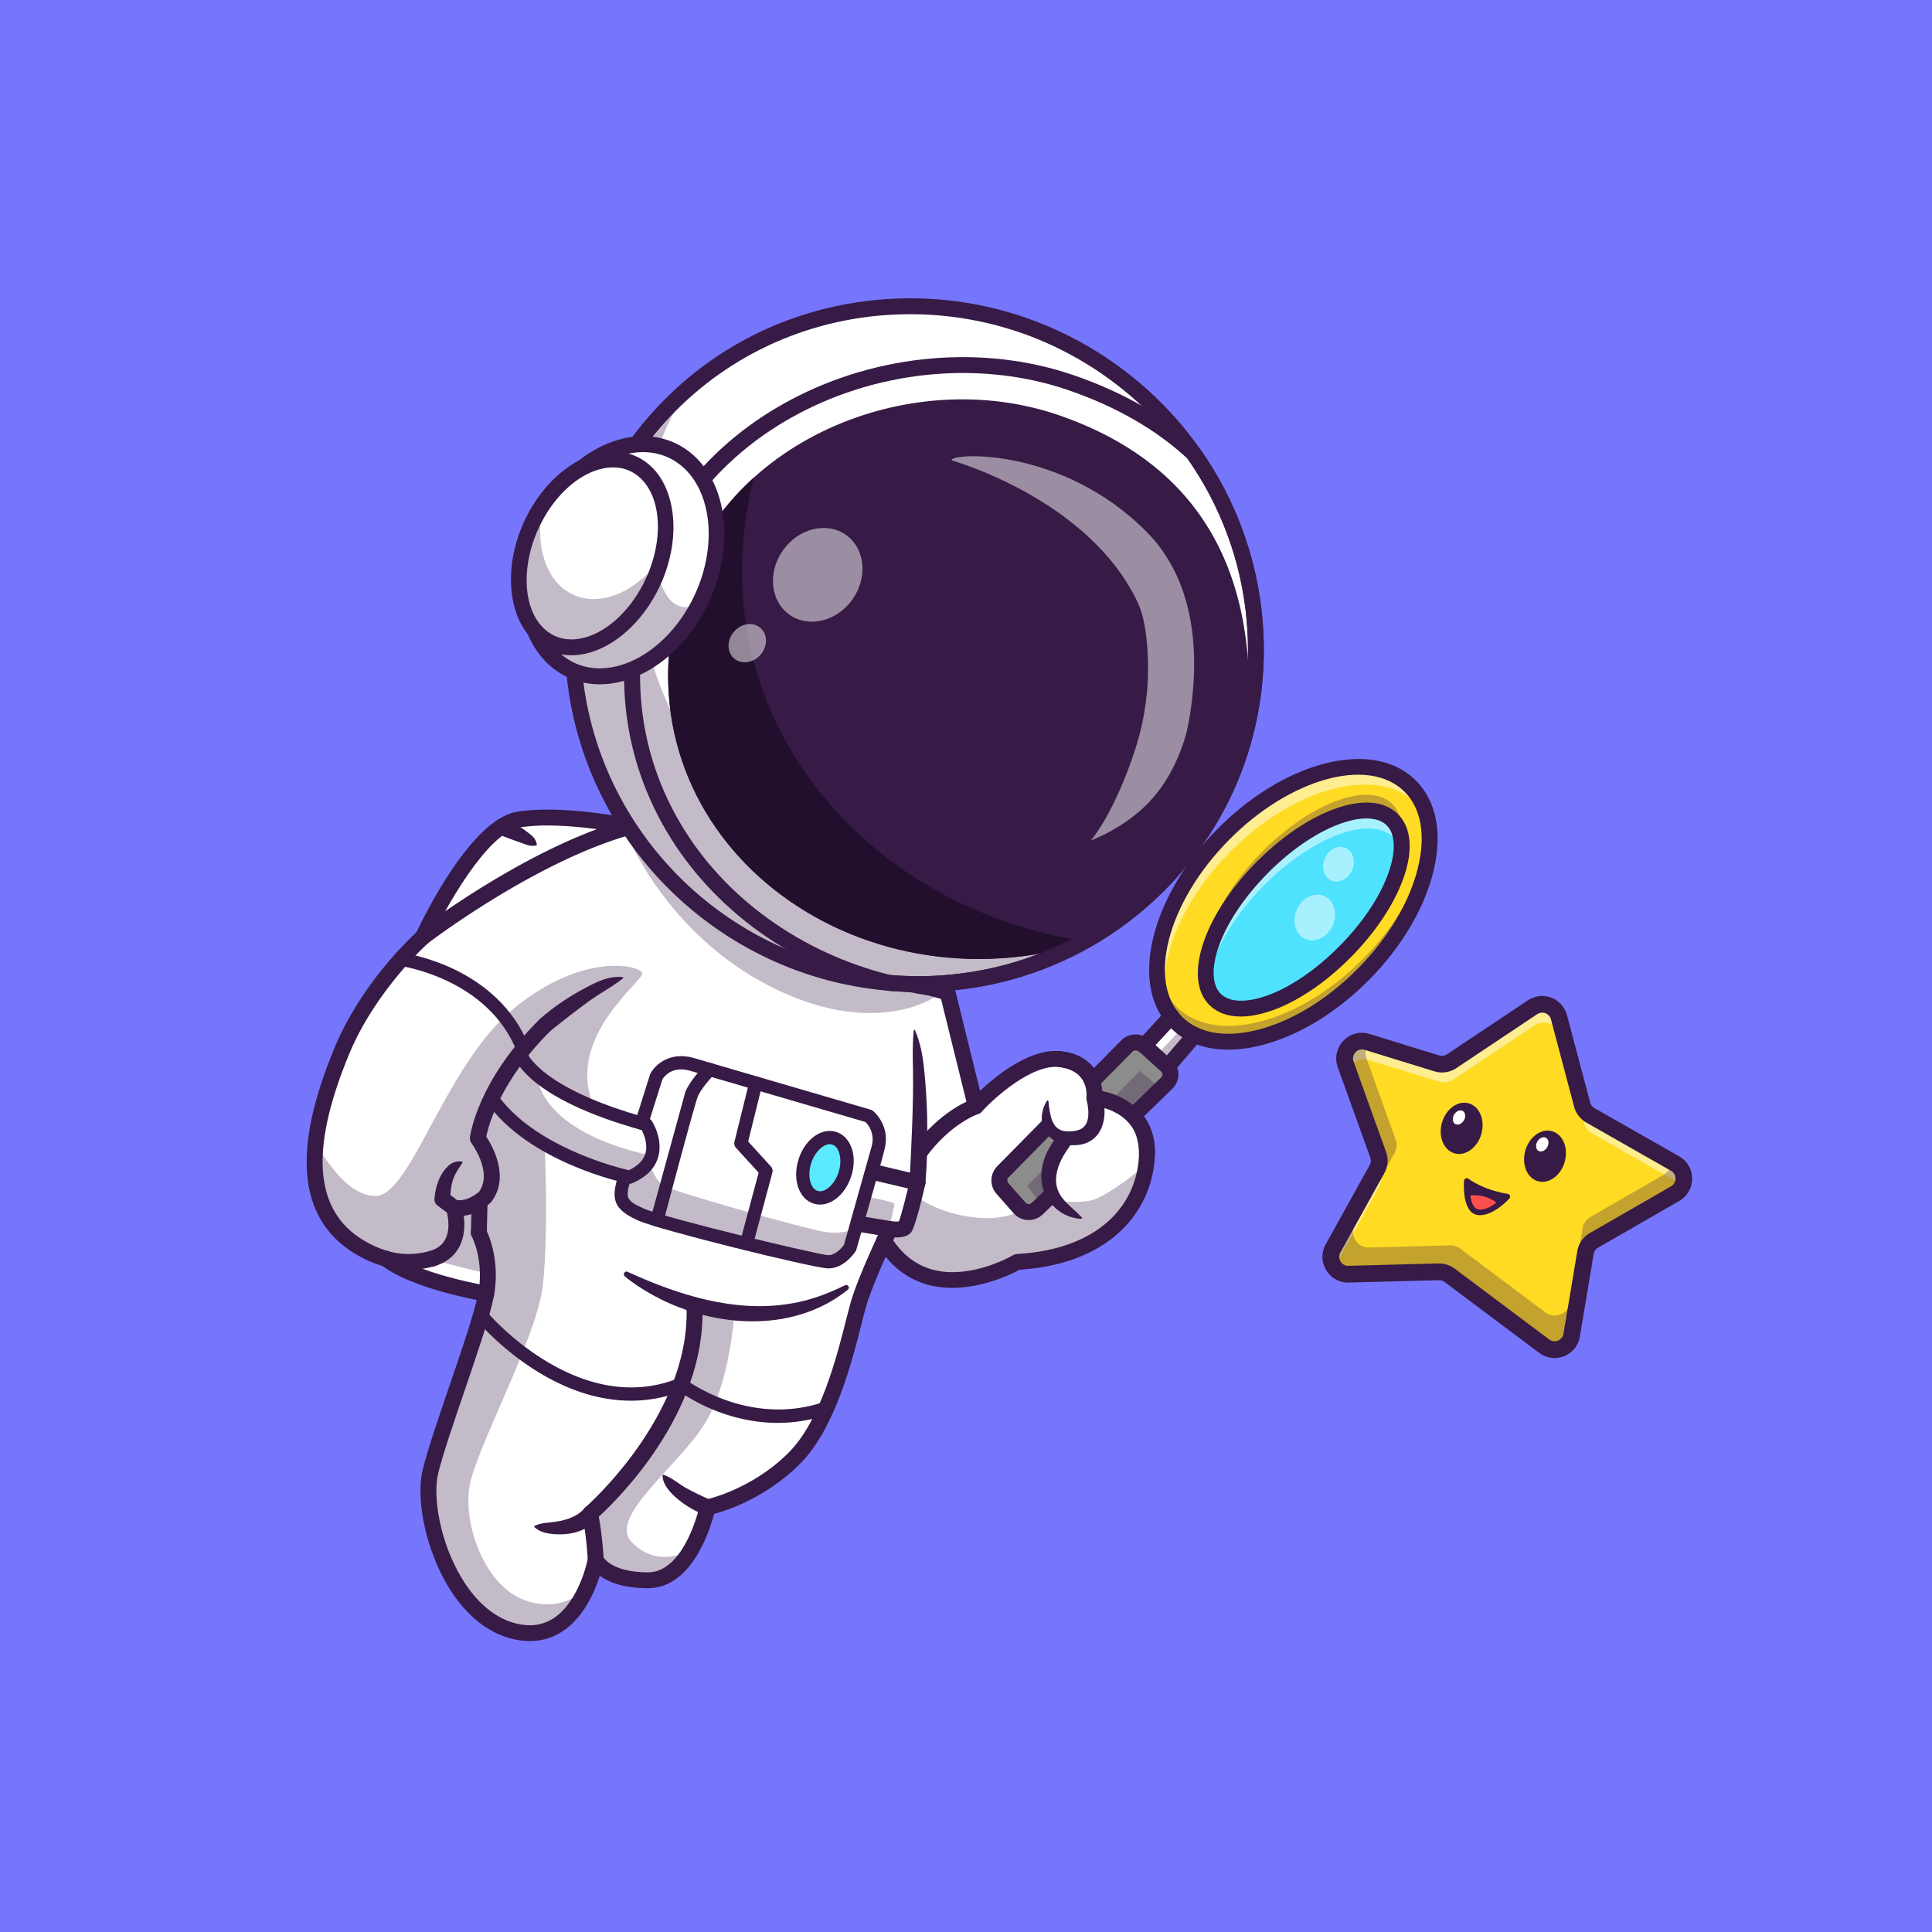 <svg xmlns="http://www.w3.org/2000/svg" viewBox="0 0 4000 4000" xmlns:v="https://vecta.io/nano"><style><![CDATA[.G{fill:#371a45}.H{fill:#fff}.I{opacity:.3}.J{opacity:.5}]]></style><path fill="#7576fc" d="M0 0h4000v4000H0z"/><path d="M2278.1 2273.1l-12.3-6.1c-2.5-17.3-4.5-65.1-80.8-74.7-76.2-9.6-158.5 91.7-158.5 91.7l-9.6-6.7-55-222.6-36.2-8.7c.1-.7.2-1.2.2-1.2-6.5-1-12.7-2.2-19.1-3.4l-13.7-3.3-1.1.7c-407.1-76.8-586.6-327.6-586.6-327.6s-142.9-29.9-233.5-14.3-196.4 243-196.4 243-81.9 49.1-168.1 236.1-85 341.6 47.1 411.8c79 42 152.7 71.3 200.9 79.7 32.4 5.6 50.4 15.4 50.4 15.4-15.2 75.2-92.5 275-114.4 362.3s38.4 299.1 173.7 331.8 168.2-148.3 168.2-148.3 16.6 42.4 107.9 42.6c91.3.3 123.3-151 123.3-151s99.2-20.1 181-102.8 115.1-260.7 131.4-316.9c10.7-36.9 35.3-92.6 51.1-126.7 15.2 22.3 53.7 67 122.1 74.8 91.8 10.5 155.9-36.2 155.9-36.2s56.7-1.5 107.4-20c50.8-18.4 129-52.9 154.9-175.1 25.9-121.8-90.2-144.3-90.2-144.3z" class="H"/><g class="I G"><path d="M1898.7 2478.3s50.6 39.6 137.3 43.6 139.6-57.2 139.6-57.2v-37.8c-.2-14.9 12.8 59.8 12.8 59.8s58.9 7 84.8-6.3c55.4-28.4 96.2-67.9 96.2-67.9s-24.8 141.7-130.5 170.2c-105.6 28.5-126.6 29.6-126.6 29.6s-82.1 52.4-168.4 35.8-98.9-69.1-98.9-69.1l-9.4-21.1s2.1-7.6 6.5-8.3c4.3-.7 25.3-2.2 28.1-5.3s7.7-12.9 7.7-12.9l20.8-53.1z"/></g><g class="I G"><path d="M1011.8 2637.8l-101.6-25.4 21.5-29.6c3.7-5.6 13.3-42.4 13.2-45.9 0-3.5 3.6-31.5 3.6-31.5l30.8-5s14.4 10.3 13.6 16.5c-.7 6.3-3.1 57.8 0 58.1s18.9 62.8 18.9 62.8z"/></g><ellipse cx="1707.9" cy="2417.8" fill="#5ae9ff" rx="64" ry="43.6" transform="rotate(287.518 1707.861 2417.813)"/><g class="G"><path d="M1083 2186c-5.5 0-10.6-3.3-12.8-8.7-59.5-151.4-239.3-177.1-241.1-177.3-7.5-1-12.8-7.9-11.8-15.4s7.9-12.8 15.4-11.8c8 1.1 197.6 27.9 263.1 194.5 2.8 7-.7 15-7.7 17.8-1.8.6-3.5.9-5.1.9z"/><path d="M1303.4 2450.9c-.9 0-1.8-.1-2.7-.3-8.4-1.7-205.7-43.3-294.1-169.6-4.3-6.2-2.8-14.7 3.4-19.1s14.7-2.8 19.1 3.4c75.4 107.6 244.1 150.8 272.9 157.5 18.4-8.7 29.9-20.2 34.1-34.2 5.9-19.4-2.9-40.1-7.4-48.8-236.1-65.8-263.3-146.7-265.6-155.8-1.9-7.3 2.5-14.8 9.9-16.7 7.2-1.9 14.6 2.4 16.6 9.6.6 1.9 27.5 76.5 251.9 138 3.2.9 6 2.9 7.9 5.7 1 1.5 24.5 38.1 13 75.9-7 23.1-25 41-53.5 53.3-1.9.7-3.7 1.1-5.5 1.1z"/><path d="M1715.2 2626.1c-.8 0-1.6 0-2.3-.1-31.7-1.5-346-78.8-391-98.8-53.2-23.5-57.1-45.4-41.4-95.1 2.3-7.2 10-11.2 17.2-8.9s11.2 10 8.9 17.2c-12.3 39-11.6 45 26.4 61.8 46.2 20.4 360.8 95.5 381.3 96.5 14.2.6 27.7-13.8 33-21.2l57.7-205.3c6.6-26.7-7.9-44-13.1-49.2l-363-106.1c-37.6-10.8-54.2 12.5-57.4 17.6l-30 95c-2.3 7.2-10 11.2-17.2 8.9s-11.2-10-8.9-17.2l30.4-96.4c.3-.8.6-1.6 1-2.3 9.2-17.4 39.8-46.4 89.7-32l366.1 107c1.7.5 3.3 1.3 4.7 2.4 1.5 1.2 36.4 29.7 24.3 78.7-10.1 40.9-56.7 201.6-58.6 208.5-.4 1.3-.9 2.5-1.7 3.6-.9 1.6-23.1 35.4-56.1 35.4z"/><path d="M1360.3 2539.6c-1.2 0-2.3-.1-3.5-.5-7.3-1.9-11.7-9.4-9.7-16.8l71.7-261c9-23.6 37.6-53.2 40.8-56.5 5.3-5.4 14-5.5 19.4-.2s5.5 14 .2 19.4c-7.7 7.8-28.8 31.6-34.8 47.1-6.6 17.2-53.3 192.3-70.8 258.3-1.7 6.2-7.2 10.2-13.3 10.2zm185.2 49.1c-1.2 0-2.4-.2-3.6-.5-7.3-2-11.6-9.5-9.7-16.8l38.5-143.5-46.9-51.5c-3.1-3.4-4.3-8.1-3.2-12.5l30.9-124.8c1.8-7.4 9.2-11.8 16.6-10 7.3 1.8 11.8 9.2 10 16.6l-29.1 117.7 47 51.6c3.1 3.5 4.3 8.3 3.1 12.8l-40.5 150.8a13.66 13.66 0 0 1-13.1 10.1zm152.2-94.8c-4.5 0-8.9-.7-13.2-2-15.3-4.8-27.3-18.1-32.7-36.3-5-16.6-4.5-36.2 1.5-55.1 13.1-41.6 47.4-66.5 78-56.9 30.6 9.7 44.4 49.8 31.2 91.3-6 18.9-16.8 35.2-30.4 46-10.8 8.5-22.8 13-34.4 13zm20.2-124.9c-14.4 0-31.4 17-38.5 39.7-4.3 13.5-4.8 27.7-1.4 38.9 1.7 5.5 5.8 15.2 14.7 18 9 2.8 17.9-2.7 22.4-6.3 9.2-7.3 16.9-19.2 21.2-32.7 8.1-25.5 1.8-52.2-13.3-57-1.6-.3-3.3-.6-5.1-.6zm-107.7 576.9c-102.4 0-180-48.6-202.4-64.3-91.2 34.1-191.5 20.6-290.6-39.2-75.8-45.8-123.8-101.7-125.8-104.1-4.9-5.8-4.2-14.4 1.6-19.3s14.4-4.2 19.3 1.6c1.8 2.2 186.7 215.7 392.4 132.8 4.5-1.8 9.7-1.1 13.6 1.9 1.3 1 131.6 100.5 287.9 47.1 7.2-2.4 15 1.4 17.4 8.5 2.4 7.2-1.4 15-8.5 17.4-36.9 12.6-72.2 17.6-104.9 17.6z"/><g class="I"><path d="M645.5 2350.4s60.1 127.5 133 125.7c72.9-1.7 143.2-272.7 286.6-389.3s260.1-88.1 264.5-72.1c4.5 16-162.8 133.6-99.4 277.6 0 0-69.9-22.8-118-66.7 0 0-3.2 114.3 236.8 167.3l-4.6 14.8s11 34.4 27.8 46.4 304.9 92.9 339.3 97.1 54.7-6 54.7-6l19.5-69.4s63.7 12.4 65.5 15.8-10.5 50-10.5 50l-21.8-.3-33.7-3.9-13.1 3.5-14.7 50.1s-9.3 28.5-48.4 20.9-344.2-80.1-392.6-102.3c-48.4-22.1-24.2-61.1-24.2-61.1l-6.8-14.7s-74.2-14.9-157.8-64.7c0 0 8.5 180.1-3.5 290.6-12 110.4-139.6 339.6-152.3 419.3-12.8 79.7 33.2 205.6 115.4 234.4 82.3 28.8 128.1-27.8 128.1-27.8s-38.4 126.4-157.3 90c-118.9-36.5-175.3-207.5-170.9-297 4.5-89.6 107.5-320.2 119.4-400 12-79.8-7.2-115.6-7.2-115.6s2.2-40.8-13.6-56.4-19.9-11.1-33.8-6c-23.3 8.5 8.5 67-33 93.5-3.8 2.5-52.3 45.4-133.7 7.8-81.2-37.9-160.5-111.5-139.7-251.5z"/></g><g class="I"><path d="M1411 3216.5s-54.4 26.6-103.5-24.1c-49-50.7 97-157.5 150.8-243.5s62-229.7 62-229.7l-60-11-16 10.5s-11.5 105.8-53.2 191.2-149.7 205.8-149.7 205.8-22.9 13.9-18.5 32.9 9.1 61.7 9.1 61.7 6.6 34.5 26.5 43.4c20 8.8 128.8 43.9 152.5-37.2z"/></g><g class="I"><path d="M1299.4 1730.5s80 201.8 294.8 311.5 340.2 22.7 340.2 22.7l-8.6-19.7s-406.5-70.7-581.5-288.3l-44.9-26.2z"/></g><path d="M1096.9 3397.7c-11.5 0-23.3-1.5-35.6-4.4-51.8-12.5-97.9-50-133.2-108.3-45.8-75.7-68.4-180.4-52.6-243.5 10.3-41.3 32.1-105 55.1-172.4 25.2-73.7 51.2-150 59.1-189.1 13.8-68.6-12.5-119.4-12.8-119.9-4.3-8-1.2-18 6.8-22.2 8-4.3 18-1.2 22.2 6.8 1.3 2.5 32.1 61.8 16 141.8-8.3 41.2-34.7 118.5-60.2 193.2-21.8 63.8-44.3 129.8-54.3 169.8-12 47.9 3 142.7 48.9 218.5 21.4 35.3 58.3 80.2 112.8 93.4 29.4 7.1 54.5 3.5 76.8-10.9 54.4-35.3 71.2-123.4 71.3-124.3 1.4-7.4 7.4-13.4 14.9-13.9s14.2 3.7 16.6 10.9c0 0 15.9 32 92.7 32.2h.2c76.7 0 106.7-136.6 107-138 1.4-6.4 6.4-11.4 12.8-12.7.9-.2 95.5-20.4 172.5-98.3 65.7-66.4 99.7-201.7 118-274.3l9.3-35.6c16.5-56.9 64.1-155 66.1-159.1 3.1-6.4 10-10.1 17.1-9.1 5.7.8 12.6 1 16.7.5 4.8-12.7 14.9-51.3 22.5-84.1 2.1-8.8 10.9-14.4 19.8-12.3 8.8 2.1 14.3 10.9 12.3 19.8-21.2 90.9-27.6 97.5-30.7 100.7-7.5 7.7-20.5 9.5-32.9 9.1-12.7 26.8-46.5 99.8-59.2 143.7-2.5 8.6-5.5 20.6-9 34.5-19.1 75.7-54.5 216.6-126.5 289.4-69.7 70.5-150.6 97.2-179 104.8-9.5 36.1-47.4 153.8-136.7 153.8h-.3c-51.2-.2-81.7-12.7-99.6-25.7-10.7 33.7-33.7 86.7-77.7 115.4-20.5 13.1-43 19.8-67.2 19.8z"/><path d="M1971.5 2666.4c-54.1 0-112.8-20-155.1-88.7-4.8-7.7-2.4-17.9 5.4-22.6 7.7-4.8 17.9-2.4 22.6 5.4 35.2 57.1 87.9 81.1 156.6 71.3 53.3-7.6 96.1-32.8 96.5-33.1 2.3-1.4 4.8-2.1 7.5-2.3 184.2-10.9 251.5-114.5 253.2-207.9 1.6-89.4-89.9-98.6-93.8-99-4.4-.4-8.5-2.6-11.3-6s-4.1-7.9-3.6-12.3c.6-5.5 3.8-54.9-55.9-62-57.2-6.8-135.8 64.5-161.2 92.6-4.1 4.5-10.3 6.4-16.2 4.9s-10.5-6.1-11.9-12l-56-226.5-25.9-7.1c-225.5-36.2-384.5-126.2-478.2-195.5-86.8-64.2-134.6-121.8-148.1-139.3-27.7-5.3-145.2-26.1-221.3-13-67.3 11.6-155.8 172.6-184.2 233.7-1 2.1-2.3 3.9-4 5.4-1.1 1-108.8 97.2-163.8 230.1-84.5 204-71.5 331.9 39.6 391 44.1 23.5 84.9 28.7 128.2 16.4 8.8-2.5 17.8 2.6 20.3 11.3s-2.6 17.8-11.3 20.3c-51.3 14.5-101.2 8.3-152.6-19-68.1-36.2-105.5-94.8-111.3-174.2-5-69.5 13.5-154 56.7-258.4 53.8-130 152.2-223.7 169.8-239.8 16.6-35 114-233.3 207.1-249.2 92.6-15.9 233.7 13.2 239.6 14.4 4 .8 7.6 3.2 10 6.5 1.9 2.6 191 260.1 609.6 326.9.6.1 1.2.2 1.7.4l36 9.8c5.8 1.6 10.2 6.1 11.6 11.9l51.3 207.6c34.5-32.4 105.2-89.5 168.3-81.9 63.1 7.5 82.4 50.9 84.9 82.4 45 9.1 110.2 44.2 108.7 130.1-1.8 102.5-76.4 226.4-280.3 239.9-15 8.2-73.7 37.5-139.2 37.5z"/><path d="M894.9 2622.2c-7.1 0-13.6-4.6-15.7-11.7-2.6-8.7 2.3-17.9 11-20.5 15.2-4.6 25.6-12.5 31.7-24.2 13.3-25.3 2.3-60.1 2.2-60.4-1.8-5.6-.5-11.7 3.4-16 3.9-4.4 9.8-6.4 15.5-5.2 23.1 4.7 44.7-13.2 49.1-17.2 28.4-40.2-15.4-99.5-15.9-100.1-2.5-3.4-3.7-7.6-3.2-11.8.5-4.7 14.8-116.5 144.1-244.7 6.5-6.4 16.9-6.3 23.3.1 6.4 6.5 6.4 16.9-.1 23.3-104.3 103.4-128.8 195.8-133.6 219.4 13.1 19.8 49.1 83.5 11 134.6-.5.6-1 1.2-1.6 1.8-1.2 1.2-24.3 23.8-56 27.7 2.3 17.2 2.4 41.8-8.9 63.6-10.3 19.7-27.6 33.4-51.5 40.6-1.6.5-3.2.7-4.8.7z"/><path d="M1117.9 2109.6c24.5-21.5 50.8-39.8 78.9-56 28.6-15 58.1-34.2 92.2-30.6 1.2.1 1.7 1.9.7 2.6-25.6 20.3-51.8 32.9-77.2 52.4-9.3 6.8-27.9 20.8-37 28-.3.2-36.3 28.6-36.5 28.8-16.8 12.7-36.5-10.8-21.1-25.2zm-242.3-153c-4.9 0-9.8-2.2-13.1-6.4-5.5-7.2-4.2-17.5 3-23.1 9.3-7.1 230.1-175.5 435.5-231.5 8.8-2.4 17.8 2.8 20.2 11.5 2.4 8.8-2.8 17.8-11.5 20.2-199.3 54.3-421.9 224.2-424.1 225.9-3 2.3-6.5 3.4-10 3.4zm167.6-260.4c20.9 6.8 39.1 18.4 55.9 32.2 5.6 4.5 10.5 10.4 12.4 19.9.2 1-.5 2-1.5 2.2-9.5 1.7-16.1 0-22.4-2.4-18-6.7-38.9-13.4-56.2-21.3-18.4-8.9-7.7-36.3 11.8-30.6zm798.9 864.6c-.9 0-1.8-.1-2.7-.2l-56.2-9.3a16.41 16.41 0 0 1 5.4-32.4l56.2 9.3a16.41 16.41 0 0 1 13.5 18.9c-1.3 8-8.3 13.7-16.2 13.7zm57.5-96.1c-1.3 0-2.5-.1-3.8-.4l-90.4-21.4c-8.8-2.1-14.3-11-12.2-19.8s11-14.3 19.8-12.2l90.4 21.4c8.8 2.1 14.3 11 12.2 19.8-1.8 7.5-8.6 12.6-16 12.6z"/><path d="M1883.2 2447c3.7-75.1 8.3-159.9 7-234.6-.7-26.1-1-52 1.5-78.9.1-1.4 2.2-1.8 2.7-.5 10.9 25 15.7 51.5 18.6 77.9 3.6 32.8 5.6 66.4 6.5 99.4 1 46.5.4 92.8-3.6 139.2-2.4 21.3-33.5 19.1-32.7-2.5zm-649.9 798.4c-8.8 0-16-6.9-16.4-15.7 0-.4-2.1-45.8-11.1-92.6-1.1-5.8 1-11.7 5.4-15.6 2.2-1.9 216-188.6 210.3-412-.2-9.1 6.9-16.6 16-16.9 9.1-.1 16.6 6.9 16.9 16 5.6 218-175.3 395.6-214.6 431.5 8.1 45.7 9.9 86.3 10 88.2.4 9.1-6.6 16.8-15.7 17.2-.3-.1-.5-.1-.8-.1z"/><path d="M1236 3142.4c-21 31.8-64.3 37.7-98.9 32.7-11.3-1.7-21.8-5.3-30.6-13.3-.7-.6-.7-1.6-.1-2.3 10.3-5.3 20.7-6.5 31.5-7.3 16.5-1.8 32.2-4.5 47.2-11.2 8-3.6 15.9-8.5 21.8-14.7l.7-.8c.1 0 .6-.7.2 0 11.6-18.3 38.9-2 28.2 16.9zm222.9-6.3c-29.4-9.9-87.1-46.8-87.2-81.2 0-1.1 1.2-2 2.3-1.5 20.1 7.1 30.7 19.4 48.4 28.4 13.9 7.8 34.1 17.2 48.8 23.9 18.4 8.9 7.3 36.5-12.3 30.4zm-467.4-567.4h-.4c-9.1-.2-16.3-7.7-16.1-16.8l1.4-61.3c.2-9.1 7.7-16.2 16.8-16.1 9.1.2 16.3 7.7 16.1 16.8l-1.4 61.3c-.2 8.9-7.5 16.1-16.4 16.1zm308.2 64.6c105.4 48.2 222.7 85.6 339.2 65.3 38.2-6.3 74.9-19.9 110.5-37.6 2.7-1.4 6.1-.3 7.5 2.4 1.2 2.4.5 5.2-1.5 6.8-116.2 93.7-287.4 78.5-411 7-17.8-10.3-35-21.3-50.9-34.8-4.8-4.2.4-12.2 6.2-9.1zm-293 61.5c-.9 0-1.8-.1-2.7-.2-6.2-1-153.7-26.2-215.1-76.1-7.1-5.7-8.1-16.1-2.4-23.1 5.7-7.1 16.1-8.1 23.1-2.4 54.7 44.4 198.4 68.9 199.8 69.2 9 1.5 15 10 13.5 18.9-1.3 8-8.3 13.7-16.2 13.7zM930 2513.6c-8.2-5.4-16-11.3-23.8-17.4-4.4-3-7-8.2-6.7-13.3 1.8-26.4 10.5-53.2 30.8-71.1 7.4-5.6 16.9-8.7 26.1-6.8 1.1.2 1.7 1.7.9 2.6-8.8 13.8-15.2 21.6-19.8 35.9-3.8 12.2-5.3 26.6-5.2 39.4l-6.7-13.3c8.1 5.5 16.1 11.2 23.8 17.3 15.9 13.5-1.9 37.8-19.4 26.7zm1351.6-245.3c15.1 48.1-1.5 103.5-59.7 102.7-53.1 2.2-81.5-46.6-54.2-91.7.7-1.1 2.6-.6 2.6.7 1.3 9.7 2.5 18.8 4.4 27.2 3.9 19.8 13.4 34.5 34.3 35.1 10.3.4 22.5-.6 31.3-6.2 17.7-12.3 13.6-40.1 9.6-58.9-4.7-20.8 25.1-28.9 31.7-8.9z"/><path d="M2213.7 2374.5c-19.5 26.7-37.4 63.9-20.6 96 11 21 29.2 31.6 46.4 50.1.9.9.2 2.6-1.1 2.5-36.9-1.2-70.1-29.1-79.9-65.5-9-37.3 6.4-75.9 30.1-104.5 14.5-16.1 38.7 4.5 25.1 21.4zm-310.9 29.3c-3.3 0-6.7-1-9.6-3.1-7.4-5.3-9-15.6-3.7-23 58.2-80.4 123-101.8 125.7-102.6 8.7-2.8 17.9 2 20.7 10.7 2.7 8.6-2 17.9-10.6 20.6-1 .3-57.9 19.8-109.1 90.6-3.3 4.4-8.3 6.8-13.4 6.8z"/></g><path d="M2377.7 1852.7c-86 79.4-192.6 137.6-312.3 165.8-24.4 5.7-49.3 10.3-74.6 13.4-12.3 1.6-24.9 2.8-37.5 3.8-38.1 2.8-75.7 2.5-112.6-.7a711.05 711.05 0 0 1-93.9-14.3c-37-8.2-73-19.3-107.8-33-12.7-5-25.2-10.4-37.5-16.1-225.4-104.3-390.4-322.3-413-584.7-33.3-386.5 255.1-722.7 644.1-751 74.9-5.4 148.2.9 217.8 17.6a513.5 513.5 0 0 1 24.4 6.3c21.6 6 42.9 12.9 63.7 20.8 48.1 18.3 93.8 41.7 136.4 69.4s82.3 59.9 118 95.8a690.7 690.7 0 0 1 33 35.4c15.9 18.3 30.9 37.4 44.9 57.3 70 99.2 115.5 217.2 126.5 346 19.4 222.5-68 428.2-219.6 568.2z" class="H"/><path d="M1901.5 2039.1c-20.4 0-40.8-.9-60.9-2.6-31.3-2.6-62.9-7.4-94.1-14.3-36.5-8-72.8-19.2-108.1-33-12.6-5-25.2-10.4-37.6-16.1-233.5-108-392.1-332.6-413.9-586-16.1-186.6 41.7-367.5 162.8-509.5 122-143.1 293.5-229.4 482.8-243.2 73.9-5.3 147.3.6 218.3 17.7 7.8 1.8 15.8 3.9 24.4 6.3 21.6 5.9 43 13 63.8 20.9 47.7 18.2 93.7 41.6 136.7 69.6 42.6 27.7 82.4 60 118.3 96 11.5 11.6 22.7 23.5 33.1 35.5 16.2 18.7 31.4 38 45 57.5 72.3 102.3 116.1 222.2 126.8 346.8 18.6 215.4-61.7 422.9-220.2 569.3-87.9 81.2-196.1 138.6-313 166.1-24.7 5.8-49.9 10.3-74.8 13.5-11.4 1.5-23.7 2.7-37.6 3.8-17.1 1.1-34.5 1.7-51.8 1.7zm-16.7-1403.5c-17.3 0-34.6.6-52 1.9-188.5 13.7-359.2 99.7-480.6 242.1-120.5 141.3-178 321.4-162 507.2 21.7 252.3 179.6 475.9 412.1 583.4 12.3 5.6 24.9 11 37.4 16 35.1 13.8 71.3 24.9 107.6 32.9 31 6.9 62.5 11.7 93.7 14.2 37.1 3.2 74.9 3.4 112.4.7 13.8-1.1 26.1-2.3 37.4-3.8 24.8-3.1 49.9-7.6 74.5-13.4 116.3-27.4 224-84.6 311.5-165.4 157.8-145.8 237.7-352.3 219.2-566.7-10.7-124-54.3-243.4-126.3-345.2-13.6-19.4-28.7-38.6-44.8-57.2-10.3-11.9-21.4-23.8-32.9-35.3-35.7-35.9-75.3-68-117.8-95.6-42.8-27.9-88.6-51.2-136.1-69.3-20.7-7.9-42.1-14.9-63.5-20.8-8.6-2.4-16.5-4.5-24.3-6.3-54.1-12.9-109.6-19.4-165.5-19.4z" class="G"/><g class="I G"><path d="M1188.6 1386.9c22.5 262.4 187.6 480.5 413 584.7 12.3 5.7 24.8 11 37.5 16.1 34.8 13.7 70.8 24.8 107.8 33 30.7 6.7 62 11.6 93.9 14.3 37 3.2 74.6 3.5 112.7.7 12.6-1 25.1-2.2 37.5-3.8 25.4-3.2 50.2-7.8 74.6-13.5 119.7-28.2 226.3-86.3 312.3-165.8 47.2-43.6 88.3-93.6 121.8-148.5-83.8 73.9-186.1 128-300.3 154.9-24.4 5.8-49.3 10.3-74.6 13.5-12.3 1.6-24.8 2.8-37.5 3.8-38.1 2.8-75.7 2.5-112.6-.7-31.9-2.7-63.2-7.5-93.9-14.3-37-8.2-73.1-19.3-107.8-33-12.7-5.1-25.2-10.4-37.5-16.1-225.4-104.2-390.4-322.3-413-584.7-13.2-153.1 24.1-298.3 98.1-419.5-159.3 140.1-251.7 350.7-232 578.9z"/></g><g class="G"><path d="M1901.5 2049.7c-20.7 0-41.3-.9-61.8-2.6-31.7-2.6-63.8-7.5-95.5-14.5-37-8.2-73.9-19.4-109.7-33.5-12.8-5.1-25.6-10.6-38.1-16.3-236.9-109.6-397.9-337.5-420-594.7-16.3-189.4 42.4-373.1 165.3-517.2C1465.6 725.7 1639.6 638 1831.8 624c75-5.4 149.5.6 221.5 17.9 7.9 1.8 16 3.9 24.8 6.4 21.8 6 43.6 13.1 64.7 21.1 48.4 18.4 95.1 42.2 138.8 70.6 43.2 28.1 83.6 60.9 120 97.4 11.7 11.8 23 23.9 33.6 36 16.5 19 31.8 38.6 45.7 58.3 73.3 103.8 117.8 225.5 128.7 352 18.9 218.7-62.6 429.3-223.6 578-89.2 82.4-199.1 140.7-317.7 168.7-25.1 5.9-50.6 10.5-75.9 13.7-11.5 1.5-24 2.7-38 3.8-17.7 1.1-35.3 1.8-52.9 1.8zm-16.7-1403.5c-17 0-34.1.6-51.2 1.8-185.6 13.5-353.7 98.2-473.4 238.4-118.6 139.1-175.3 316.5-159.5 499.4 21.4 248.6 176.9 468.8 406 574.8 12.1 5.6 24.5 10.9 36.9 15.8 34.5 13.6 70.2 24.5 105.9 32.4 30.6 6.8 61.6 11.5 92.3 14 36.6 3.1 73.9 3.4 110.8.7 13.6-1.1 25.7-2.3 36.8-3.7 24.5-3.1 49.2-7.5 73.4-13.2 114.5-27 220.6-83.3 306.8-162.9 155.4-143.5 234.1-346.9 215.9-558-10.5-122.1-53.5-239.7-124.4-340.1-13.4-19.1-28.3-38-44.2-56.4-10.2-11.7-21.1-23.4-32.4-34.8-35.2-35.3-74.2-67.1-116-94.2-42.2-27.5-87.3-50.5-134.2-68.3-20.4-7.7-41.4-14.6-62.6-20.5-8.5-2.4-16.3-4.4-23.9-6.2-53.3-12.6-107.9-19-163-19zm492.9 1206.5z"/><path d="M1901.5 2054c-20.8 0-41.6-.9-62.2-2.7-31.9-2.7-64.2-7.6-96-14.6-37.2-8.2-74.3-19.6-110.3-33.7-12.9-5.1-25.8-10.6-38.3-16.4-238.3-110.3-400.2-339.5-422.5-598.3-16.4-190.6 42.6-375.4 166.3-520.4 124.6-146.1 299.7-234.3 493-248.4 75.4-5.4 150.4.7 222.8 18.1 7.9 1.8 16.1 3.9 25 6.4 21.9 6 43.8 13.2 65 21.3 48.7 18.5 95.7 42.4 139.6 71 43.5 28.3 84.1 61.2 120.7 98 11.8 11.8 23.1 24 33.8 36.2 16.5 19.1 32 38.8 46 58.7 73.8 104.4 118.5 226.9 129.5 354.1 19 220-63 431.9-225 581.5-89.8 82.9-200.3 141.6-319.6 169.7-25.2 5.9-50.9 10.6-76.4 13.7-11.6 1.5-24.1 2.7-38.2 3.8-17.8 1.3-35.5 2-53.2 2zm-16.7-1403.5c-16.9 0-33.9.6-50.9 1.8-184.5 13.4-351.5 97.5-470.4 236.9-117.9 138.2-174.2 314.5-158.5 496.2 21.2 247 175.9 465.9 403.5 571.2 12 5.5 24.4 10.8 36.7 15.7 34.3 13.5 69.7 24.4 105.3 32.2 30.4 6.7 61.2 11.4 91.7 14 36.4 3.1 73.4 3.4 110.1.7 13.5-1.1 25.5-2.3 36.6-3.7 24.3-3 48.9-7.5 73-13.1 113.8-26.8 219.2-82.8 304.9-161.8 154.4-142.6 232.6-344.7 214.5-554.5-10.4-121.4-53.2-238.2-123.6-337.9-13.3-19-28.1-37.8-43.9-56-10.1-11.7-21-23.3-32.2-34.6-35-35.1-73.8-66.6-115.3-93.7-42-27.3-86.8-50.2-133.3-67.9-20.2-7.7-41.2-14.5-62.2-20.3-8.4-2.4-16.1-4.4-23.7-6.1-53.3-12.7-107.5-19.1-162.3-19.1zm492.9 1202.2z"/><path d="M2231.1 1956.5c-484 138.2-954.6-237.2-826.5-715.7 87.2-325.6 476.7-488.3 787.5-381.2 226.2 77.9 413.9 251.7 392.5 631.7 0 0-35.7 166.4-115.3 258.3s-172.8 167.7-172.8 167.7l-65.4 39.2z"/></g><path fill="#220f2d" d="M1404.6 1240.7c-128.1 478.5 342.5 853.9 826.5 715.7l13.3-8c-458.4-70.5-804.4-473-684-959.4-73.2 66.3-128.9 151.3-155.8 251.7z"/><path d="M1901.5 2054c-20.8 0-41.6-.9-62.2-2.7-.9-.1-1.7-.2-2.5-.4-194.8-48.1-361.1-168-456.3-329.1-89.5-151.5-111.6-326.2-63.7-505.1 44-164.3 157.7-302.5 320.3-388.9 180.6-96.1 399.7-115.1 586.1-50.9 103.6 35.7 190.7 86.1 259 149.8.8.8 1.6 1.6 2.2 2.5 73.8 104.5 118.6 226.9 129.5 354.1 19 220-63 431.9-225 581.5-89.8 82.9-200.3 141.6-319.6 169.7-25.2 5.9-50.9 10.6-76.4 13.7-11.6 1.5-24.1 2.7-38.2 3.8-17.8 1.3-35.5 2-53.2 2zm-58.1-35.3c35.9 3 72.5 3.2 108.8.6 13.5-1.1 25.5-2.3 36.6-3.7 24.3-3 48.9-7.5 73-13.1 113.8-26.8 219.2-82.8 304.9-161.8 154.4-142.6 232.6-344.7 214.5-554.5-10.4-120.8-52.8-237.2-122.6-336.6-64.7-60-147.4-107.6-246-141.6-177.9-61.3-387.2-43-559.9 48.8-154.4 82.1-262.4 213-304 368.4-45.5 170.2-24.7 336.1 60.2 479.9 90.4 153.2 248.8 267.4 434.5 313.6zm534.3-166z" class="G"/><path d="M1127.4 1066.1c-64 122.2-44.7 263.2 43.2 315.1 87.9 51.8 211.1-5.3 275.2-127.4l1.2-2.4c62.6-121.6 42.9-261.3-44.4-312.7-67.9-40-156.9-15.1-223.4 54.7-19.5 20.5-37.2 44.9-51.8 72.7z" class="H"/><g class="I G"><path d="M1127.4 1066.1c-64 122.2-44.7 263.2 43.2 315.1 87.9 51.8 211.1-5.3 275.2-127.4l1.2-2.4c-16.2 6.8-37.8 10.3-56-5.8-31.9-28.3-54.8-144.7-54.8-144.7l-157.1-107.5c-19.4 20.5-37.1 44.9-51.7 72.7z"/></g><path d="M1241.7 1416.8c-28.3 0-55.2-7.2-79.4-21.5-95.2-56.1-117.4-207.2-49.4-336.9 39.2-74.9 100.5-128.8 168-148.1 46.8-13.3 91.8-8.5 130.1 14.1 95.2 56.1 117.4 207.2 49.4 336.9-39.2 74.9-100.5 128.8-168 148.1-17.2 5-34.2 7.4-50.7 7.4zm89.7-480.8c-13.4 0-27.4 2-41.5 6-58 16.5-113.3 65.8-147.9 131.7-59.9 114.4-43.3 245.9 37 293.2 30.4 17.9 66.5 21.6 104.4 10.8 58-16.5 113.3-65.8 147.9-131.7 59.9-114.4 43.3-245.9-37-293.2-19.1-11.2-40.4-16.8-62.9-16.8zm-204 130.1z" class="G"/><ellipse cx="1226.1" cy="1145.7" rx="204" ry="139.1" transform="rotate(294.361 1226.085 1145.614)" class="H"/><g class="I G"><path d="M1132.3 1326.4c-66.1-39.7-77.7-152.7-25.8-252.6 5.6-10.9 11.8-21.1 18.3-30.7-17.8 78.2 1.2 152.5 52.6 183.3 58.1 34.7 138.5 2.5 192.6-72.3-5.4 21.1-13.4 42.5-24.2 63.3-51.8 99.9-147.4 148.7-213.5 109z"/></g><path d="M1182.9 1356.7c-21.2 0-41.2-5.4-59.1-16.2-73.3-44-87.6-167-32-274.2 33-63.6 85.3-110.8 139.7-126.2 35.1-9.9 68.6-6.2 96.9 10.7 73.3 44 87.6 167 32 274.2-33 63.6-85.3 110.8-139.7 126.2-12.9 3.7-25.5 5.5-37.8 5.5zm-61.8-275.2c-47.8 92.1-39 195.7 19.7 230.9 20.3 12.2 44.8 14.7 71 7.3 45.9-13 90.5-54 119.5-109.7 47.8-92.1 39-195.7-19.7-230.9-20.3-12.2-44.8-14.7-71-7.3-46 12.9-90.6 53.9-119.5 109.7z" class="G"/><g class="J H"><path d="M1970.3 953.2s283.8 79 385.2 294.1c.1.2.2.5.3.7 21.3 45.3 23.7 131.9 19.2 181.4-6 65.4-19.8 109.5-33.5 147.9-41.7 116.6-83.3 163.2-83.3 163.2 89.1-37.2 151.9-93.4 187.6-190.2 3.5-9.5 6.7-19.5 9.7-29.9.7-2.4 1.3-4.8 1.9-7.2.1 0 .1-.1 0-.2 4.6-21.4 9.6-49.8 12.4-82.3 8.8-98-.9-233.5-95.3-329-176.1-178.4-409.6-164.2-404.2-148.5z"/></g><g class="J H"><ellipse cx="1693" cy="1190" rx="101.2" ry="88.1" transform="rotate(305.352 1693.133 1190.035)"/></g><g class="J H"><ellipse cx="1547.1" cy="1331.5" rx="41.8" ry="36.4" transform="rotate(310.685 1547.29 1331.521)"/></g><path d="M3005.5 2197.2l167.6-111.8c20.5-13.7 48.4-3.1 54.7 20.7l48 181c2.5 9.3 8.6 17.3 17 22l175.3 99.8c24.2 13.8 24.2 48.5.2 62.4l-168 96.7a36.09 36.09 0 0 0-17.5 25.2l-28.6 171c-4.5 26.6-35.5 39-57 22.8l-195.8-146.7c-6.5-4.9-14.4-7.4-22.5-7.2l-186.4 4.9c-27.8.7-45.9-29-32.4-53.4l91.1-164.3c5-9.1 5.9-19.8 2.4-29.6l-67.3-187.1c-10-27.9 16.1-55.2 44.4-46.5l144.4 44.5c10.2 3.2 21.4 1.6 30.4-4.4z" fill="#ffdb23"/><path d="M3036.9 2445.1s29.5 23.5 83.9 32.4c0 0-32.4 36-60.4 32.4-27.9-3.7-23.5-64.8-23.5-64.8z" class="G"/><g class="J H"><path d="M2854.6 2458c5-9.1 5.9-19.8 2.4-29.6l-4.3-12.1c-.6 1.4-1 2.8-1.7 4.1l-91.1 164.3c-7.5 13.5-5.2 28.5 2.9 39.2.3-.5.5-1.1.8-1.6l91-164.3z"/></g><g class="J H"><path d="m2834.2 2194.8 144.4 44.5c10.3 3.2 21.5 1.5 30.5-4.5l167.6-111.8c20.5-13.7 48.4-3.1 54.7 20.7l48 181c2.5 9.3 8.6 17.3 17 22l175.3 99.8c4.4 2.5 8 5.7 10.8 9.4 7.8-16.1 3-37.1-14.5-47l-175.3-99.8c-8.4-4.8-14.5-12.7-17-22l-48-181c-6.3-23.8-34.2-34.4-54.7-20.7l-167.6 111.8c-9 6-20.2 7.6-30.5 4.5l-144.4-44.5c-28.3-8.7-54.4 18.6-44.4 46.5l4.2 11.8c6.7-16 24.8-26.6 43.9-20.7z"/></g><g class="I G"><path d="M3177.8 2084.8c5.2-3.5 11-5.2 16.7-5.4-7.3-.3-14.7 1.5-21.4 6l-156.6 104.5c3.6-.9 7.1-2.2 10.3-4.3l151-100.8z"/></g><g class="I G"><path d="m3468.1 2408.9-8-4.6c.1 11-5.3 22.1-16.2 28.3l-151.4 87.2c-8.4 4.8-14.2 13.2-15.8 22.7l-25.8 154.1c-4 24-32 35.2-51.4 20.6L3023 2584.9c-5.8-4.4-13-6.7-20.3-6.5l-168.1 4.5c-25.1.7-41.4-26.2-29.2-48.1l82.1-148.1c4.5-8.2 5.3-17.9 2.2-26.7l-60.6-168.7c-4.4-12.3-1-24.4 6.6-32.7l-5-1.5c-28.3-8.7-54.4 18.6-44.4 46.5l67.3 187.1c3.5 9.7 2.6 20.5-2.4 29.6l-91.1 164.3c-13.5 24.3 4.6 54.1 32.4 53.4l186.5-4.9c8.1-.2 16 2.3 22.5 7.2l195.8 146.7c21.6 16.2 52.6 3.7 57-22.8l28.6-171c1.8-10.6 8.2-19.9 17.5-25.2l168-96.7c23.9-13.8 23.8-48.6-.3-62.4z"/></g><g class="G"><path d="M3218.5 2811.6c-11.3 0-22.4-3.6-31.8-10.7l-195.8-146.7c-3.3-2.5-7.5-3.9-11.7-3.7l-186.5 4.9c-19.3.4-36.9-9.1-46.9-25.6s-10.4-36.5-1.1-53.4l91.1-164.3c2.6-4.7 3.1-10.3 1.2-15.4l-67.3-187.1c-6.9-19.1-2.4-40.1 11.6-54.8s34.8-20.1 54.2-14.1l144.4 44.5c5.4 1.7 11.2.8 15.8-2.3l167.6-111.8c14.3-9.5 32.3-11.6 48.4-5.5 16 6.1 28.2 19.6 32.6 36.2l48 181c1.3 4.8 4.5 9 8.8 11.4l175.3 99.8c16.8 9.6 26.9 26.8 26.9 46.2 0 19.3-9.9 36.6-26.7 46.3l-168 96.7a18.48 18.48 0 0 0-9.1 13.1l-28.6 171c-3.1 18.5-15.3 33.7-32.7 40.6-6.3 2.4-13 3.7-19.7 3.7zm-238.8-195.7c11.5 0 22.8 3.8 32 10.6l195.7 146.7c7.6 5.7 15.2 3.6 18.1 2.4s9.9-4.9 11.5-14.2l28.6-171c2.6-15.8 12.1-29.4 25.9-37.4l168-96.7c8.5-4.9 9.4-13 9.4-16.2s-.9-11.3-9.4-16.2l-175.3-99.8c-12.3-7-21.5-18.9-25.1-32.6l-48-181c-1.6-5.9-5.7-10.5-11.4-12.7-5.7-2.1-11.9-1.5-17 1.9l-167.6 111.8c-13.4 8.9-29.9 11.3-45.2 6.6l-144.4-44.5c-6.9-2.1-14-.3-19 5s-6.5 12.4-4.1 19.2l67.3 187.1c5.2 14.4 3.9 30.4-3.5 43.8l-91.1 164.3c-4.7 8.5-1.3 15.9.4 18.7s6.7 9.2 16.4 9l186.5-4.9c.4.1.8.1 1.3.1zm25.8-418.7z"/><ellipse cx="3198.8" cy="2393.9" rx="53.8" ry="42.4" transform="rotate(285.867 3198.747 2393.876)"/><ellipse cx="3026.2" cy="2336.2" rx="53.8" ry="42.4" transform="rotate(285.867 3026.137 2336.16)"/></g><g class="H"><ellipse cx="3193.2" cy="2369.2" rx="15.6" ry="11.8" transform="rotate(300 3193.238 2369.287)"/><path d="M3030.9 2319.5c-4.3 7.5-12.4 10.9-18 7.7s-6.7-11.9-2.4-19.4 12.4-10.9 18-7.7c5.6 3.3 6.7 12 2.4 19.4z"/></g><path fill="#ff4e4e" d="M3035 2476.6s35-9.8 65 14.5c0 0-21.4 27.5-43.5 16.9s-21.5-31.4-21.5-31.4z"/><path d="M3064.4 2515.9c-1.6 0-3.2-.1-4.8-.3-32.4-4.3-29-64.1-28.5-70.9.2-2.1 1.5-4 3.4-4.9s4.2-.6 5.9.8c.3.2 29.2 22.7 81.2 31.2 2.1.3 3.8 1.8 4.5 3.8s.3 4.2-1.1 5.8c-1.3 1.4-31.4 34.5-60.6 34.5zm-22-60.1c.2 18.1 3.8 46.4 18.8 48.3 17.2 2.3 37.1-13.2 47.7-23-32.5-6.7-54.9-18.2-66.5-25.3z" class="G"/><g fill="#ffdb23"><ellipse cx="2677.8" cy="1872.3" rx="344.1" ry="205" transform="rotate(314.518 2677.817 1872.357)"/><path d="M2919 1626.9c-80.7-79.4-254.2-33.9-387.4 101.6s-175.8 309.7-95.1 389.1 254.2 33.9 387.4-101.6 175.9-309.7 95.1-389.1zM2786.4 1969c-101.2 102.9-222.3 147.9-270.4 100.5-48.2-47.4-5.2-169.2 96-272.1s222.3-147.9 270.4-100.5c48.2 47.4 5.2 169.2-96 272.1z"/></g><g class="J H"><path d="M2545.6 1765c133.2-135.5 306.7-181 387.4-101.6 8.8 8.6 16 18.4 21.9 29-6.1-25.5-17.9-47.8-35.9-65.4-80.7-79.4-254.2-33.9-387.4 101.6-118.8 120.8-165.4 272.3-117 360-21.4-89.4 27.4-218.2 131-323.6z"/></g><g class="I G"><path d="M2611.9 1764.8c-79.7 81.1-123.2 173.8-114.6 232.7 7.1-57.4 48.4-132.8 114.6-200.1 101.2-102.9 222.3-147.9 270.4-100.5 10.2 10.1 16.3 23.5 18.6 39.4 3.8-30.3-2-55.6-18.6-72-48.1-47.4-169.2-2.4-270.4 100.5z"/></g><g class="I G"><path d="M2823.9 1983.4c-133.2 135.5-306.7 181-387.4 101.6-24.3-23.9-37.3-56.4-40.2-93.8-3.6 51.1 9.1 95.8 40.2 126.4 80.7 79.4 254.2 33.9 387.4-101.6 93.2-94.7 141.9-208.4 135.3-295.3-5.8 81.5-53.4 179.4-135.3 262.7z"/></g><path fill="#4ee2ff" d="M2611.9 1797.4c-101.2 102.9-144.1 224.7-96 272.1 48.2 47.4 169.3 2.4 270.4-100.5 101.2-102.9 144.1-224.7 96-272.1s-169.2-2.4-270.4 100.5z"/><g class="J H"><path d="M2885.7 1734.2c7.6 7.4 12.9 16.7 16.1 27.4 2-27.1-4-49.7-19.3-64.7-48.2-47.4-169.3-2.4-270.4 100.5-85.3 86.8-129.2 187-112 244.7 4.4-58.2 46.3-137.2 115.3-207.4 101-102.9 222.1-147.9 270.3-100.5z"/></g><path fill="#8c8c8c" d="M2417.5 2208.6c8.2 10.1 7.4 24.9-2 33.9l-268.1 259.9c-10.3 10-26.9 9.3-36.4-1.4l-35.7-40.5c-8.7-9.9-8.3-24.9 1-34.3l256.8-260.6c8-8.2 20.6-9.9 30.5-4.1l5.9 3.4"/><path d="m2473.7 2142.9-56.2 65.7-48.1-43.7 56-60.8" class="H"/><g class="G"><path d="M2568.9 2104.6c-26.2 0-48.4-7.5-64.5-23.3-55.5-54.6-13.4-184.3 95.8-295.4 50.6-51.4 107.8-90.7 161.1-110.5 57.4-21.3 104.5-17.9 132.6 9.8 28.1 27.6 32.4 74.7 12 132.4-18.9 53.6-57.2 111.5-107.8 162.9-77.5 78.9-165.1 124.1-229.2 124.1zm260.2-410.1c-16.2 0-35.3 3.9-56.3 11.7-48.9 18.2-101.8 54.6-149.1 102.7-102.7 104.4-132.6 213-96.2 248.8 36.5 35.9 144.5 4.1 247.2-100.3 47.3-48.1 82.9-101.6 100.2-150.8 15.6-44.4 14.2-80.1-4.1-98-9.5-9.4-23.9-14.1-41.7-14.1zm-217.2 102.9zm-69 375.8c-47.8 0-88.5-14.8-117.9-43.8-43.3-42.6-56.5-109.8-37.1-189.1 18.7-76.3 65.5-155.6 132-223.2s145-115.8 221-135.8c79-20.7 146.4-8.7 189.7 33.9s56.5 109.8 37.1 189.1c-18.7 76.3-65.5 155.6-132 223.2s-145 115.8-221 135.8c-25.2 6.6-49.3 9.9-71.8 9.9zm.5-433.1c-126.7 128.8-169.4 292.9-95.3 365.8 34.7 34.2 91 43.3 158.3 25.6 70.3-18.5 143.5-63.6 205.8-127 62.4-63.4 106.3-137.3 123.5-207.9 16.5-67.6 6.5-123.7-28.2-157.9-74.1-72.9-237.5-27.4-364.1 101.4z"/><path d="M2417.5 2225c-4.1 0-8-1.5-11.1-4.3l-48.1-43.7c-3.2-2.9-5.2-7.1-5.4-11.4-.2-4.4 1.4-8.7 4.3-11.9l56-60.8c6.2-6.7 16.6-7.1 23.2-.9 6.7 6.2 7.1 16.6.9 23.2l-44.8 48.6 23.3 21.2 45.2-52.8c5.9-6.9 16.3-7.7 23.2-1.8 6.9 5.9 7.7 16.3 1.8 23.2l-56.2 65.7c-2.9 3.4-7 5.4-11.5 5.7h-.8z"/><path d="M2129.8 2526h-1.6c-11.3-.4-22.1-5.6-29.6-14.1l-35.7-40.5c-14.3-16.3-13.6-41.2 1.6-56.7l256.8-260.6c13.3-13.5 34-16.3 50.4-6.8l5.9 3.4c7.9 4.5 10.6 14.6 6 22.5-4.5 7.9-14.6 10.6-22.5 6l-5.9-3.4c-3.4-2-7.8-1.4-10.5 1.4L2088 2437.7c-3.2 3.2-3.3 8.4-.3 11.9l35.7 40.5c2.1 2.4 4.8 2.9 6.2 2.9s4.1-.2 6.4-2.4l268.1-259.9c3.3-3.2 3.6-8.2.7-11.7-5.7-7-4.7-17.4 2.4-23.1 7-5.7 17.4-4.7 23.1 2.4 13.7 16.9 12.3 41-3.3 56.1l-268.1 259.9c-7.9 7.4-18.3 11.7-29.1 11.7z"/><g class="I"><path d="m2151.7 2486.7-25.2-31.1 233.2-238.5 44.1 36.7z"/></g><g class="I"><path d="M2397.5 2181.7l46.2-49.4s14.1 2.2 15.8 3.2 6.4 16.5 5.8 17.3l-16 18.7s-13.3 14.4-17.8 16.3-20.4 7-20.4 7l-13.6-13.1z"/></g></g><g class="J H"><ellipse cx="2771.1" cy="1789.5" rx="36.8" ry="30.8" transform="rotate(293.954 2771.005 1789.38)"/></g><g class="J H"><ellipse cx="2722.1" cy="1899.7" rx="48.6" ry="40.6" transform="rotate(293.954 2722.028 1899.609)"/></g><path d="M2244.3 2213.4s-78.7 62.1-77.9 82.8c.7 20.7-.2 46.3 33.4 58.9 0 0-28.3 37.1-28.1 75.5.1 38.5 16.8 56 16.8 56s180.5-126.7 174.6-152.9c-5.8-26.2-47.8-48.6-55.5-51.4s-34.3-10.5-34.3-10.5l-8-16.5-21-41.9z" class="H"/><g class="G"><path d="M2281.6 2268.3c15.1 48.1-1.5 103.5-59.7 102.7-53.1 2.2-81.5-46.6-54.2-91.7.7-1.1 2.6-.6 2.6.7 1.3 9.7 2.5 18.8 4.4 27.2 3.9 19.8 13.4 34.5 34.3 35.1 10.3.4 22.5-.6 31.3-6.2 17.7-12.3 13.6-40.1 9.6-58.9-4.7-20.8 25.1-28.9 31.7-8.9z"/><path d="M2213.7 2374.5c-19.5 26.7-37.4 63.9-20.6 96 11 21 29.2 31.6 46.4 50.1.9.9.2 2.6-1.1 2.5-36.9-1.2-70.1-29.1-79.9-65.5-9-37.3 6.4-75.9 30.1-104.5 14.5-16.1 38.7 4.5 25.1 21.4zm52.1-84.9c-.6 0-1.2 0-1.9-.1-9-1-15.5-9.2-14.5-18.2.6-5.5 3.8-54.9-55.9-62-9-1.1-15.5-9.3-14.4-18.3s9.2-15.5 18.3-14.4c74.8 8.9 88.1 68.3 84.7 98.4-.9 8.4-8 14.6-16.3 14.6z"/><path d="M2374.7 2405.2h-.3c-9.1-.2-16.3-7.7-16.2-16.7 1.6-89.4-89.9-98.6-93.8-99-9-.8-15.7-8.8-14.9-17.8s8.7-15.7 17.7-15c43.6 3.7 125.6 36.1 123.9 132.3-.2 9-7.5 16.2-16.4 16.2z"/></g></svg>